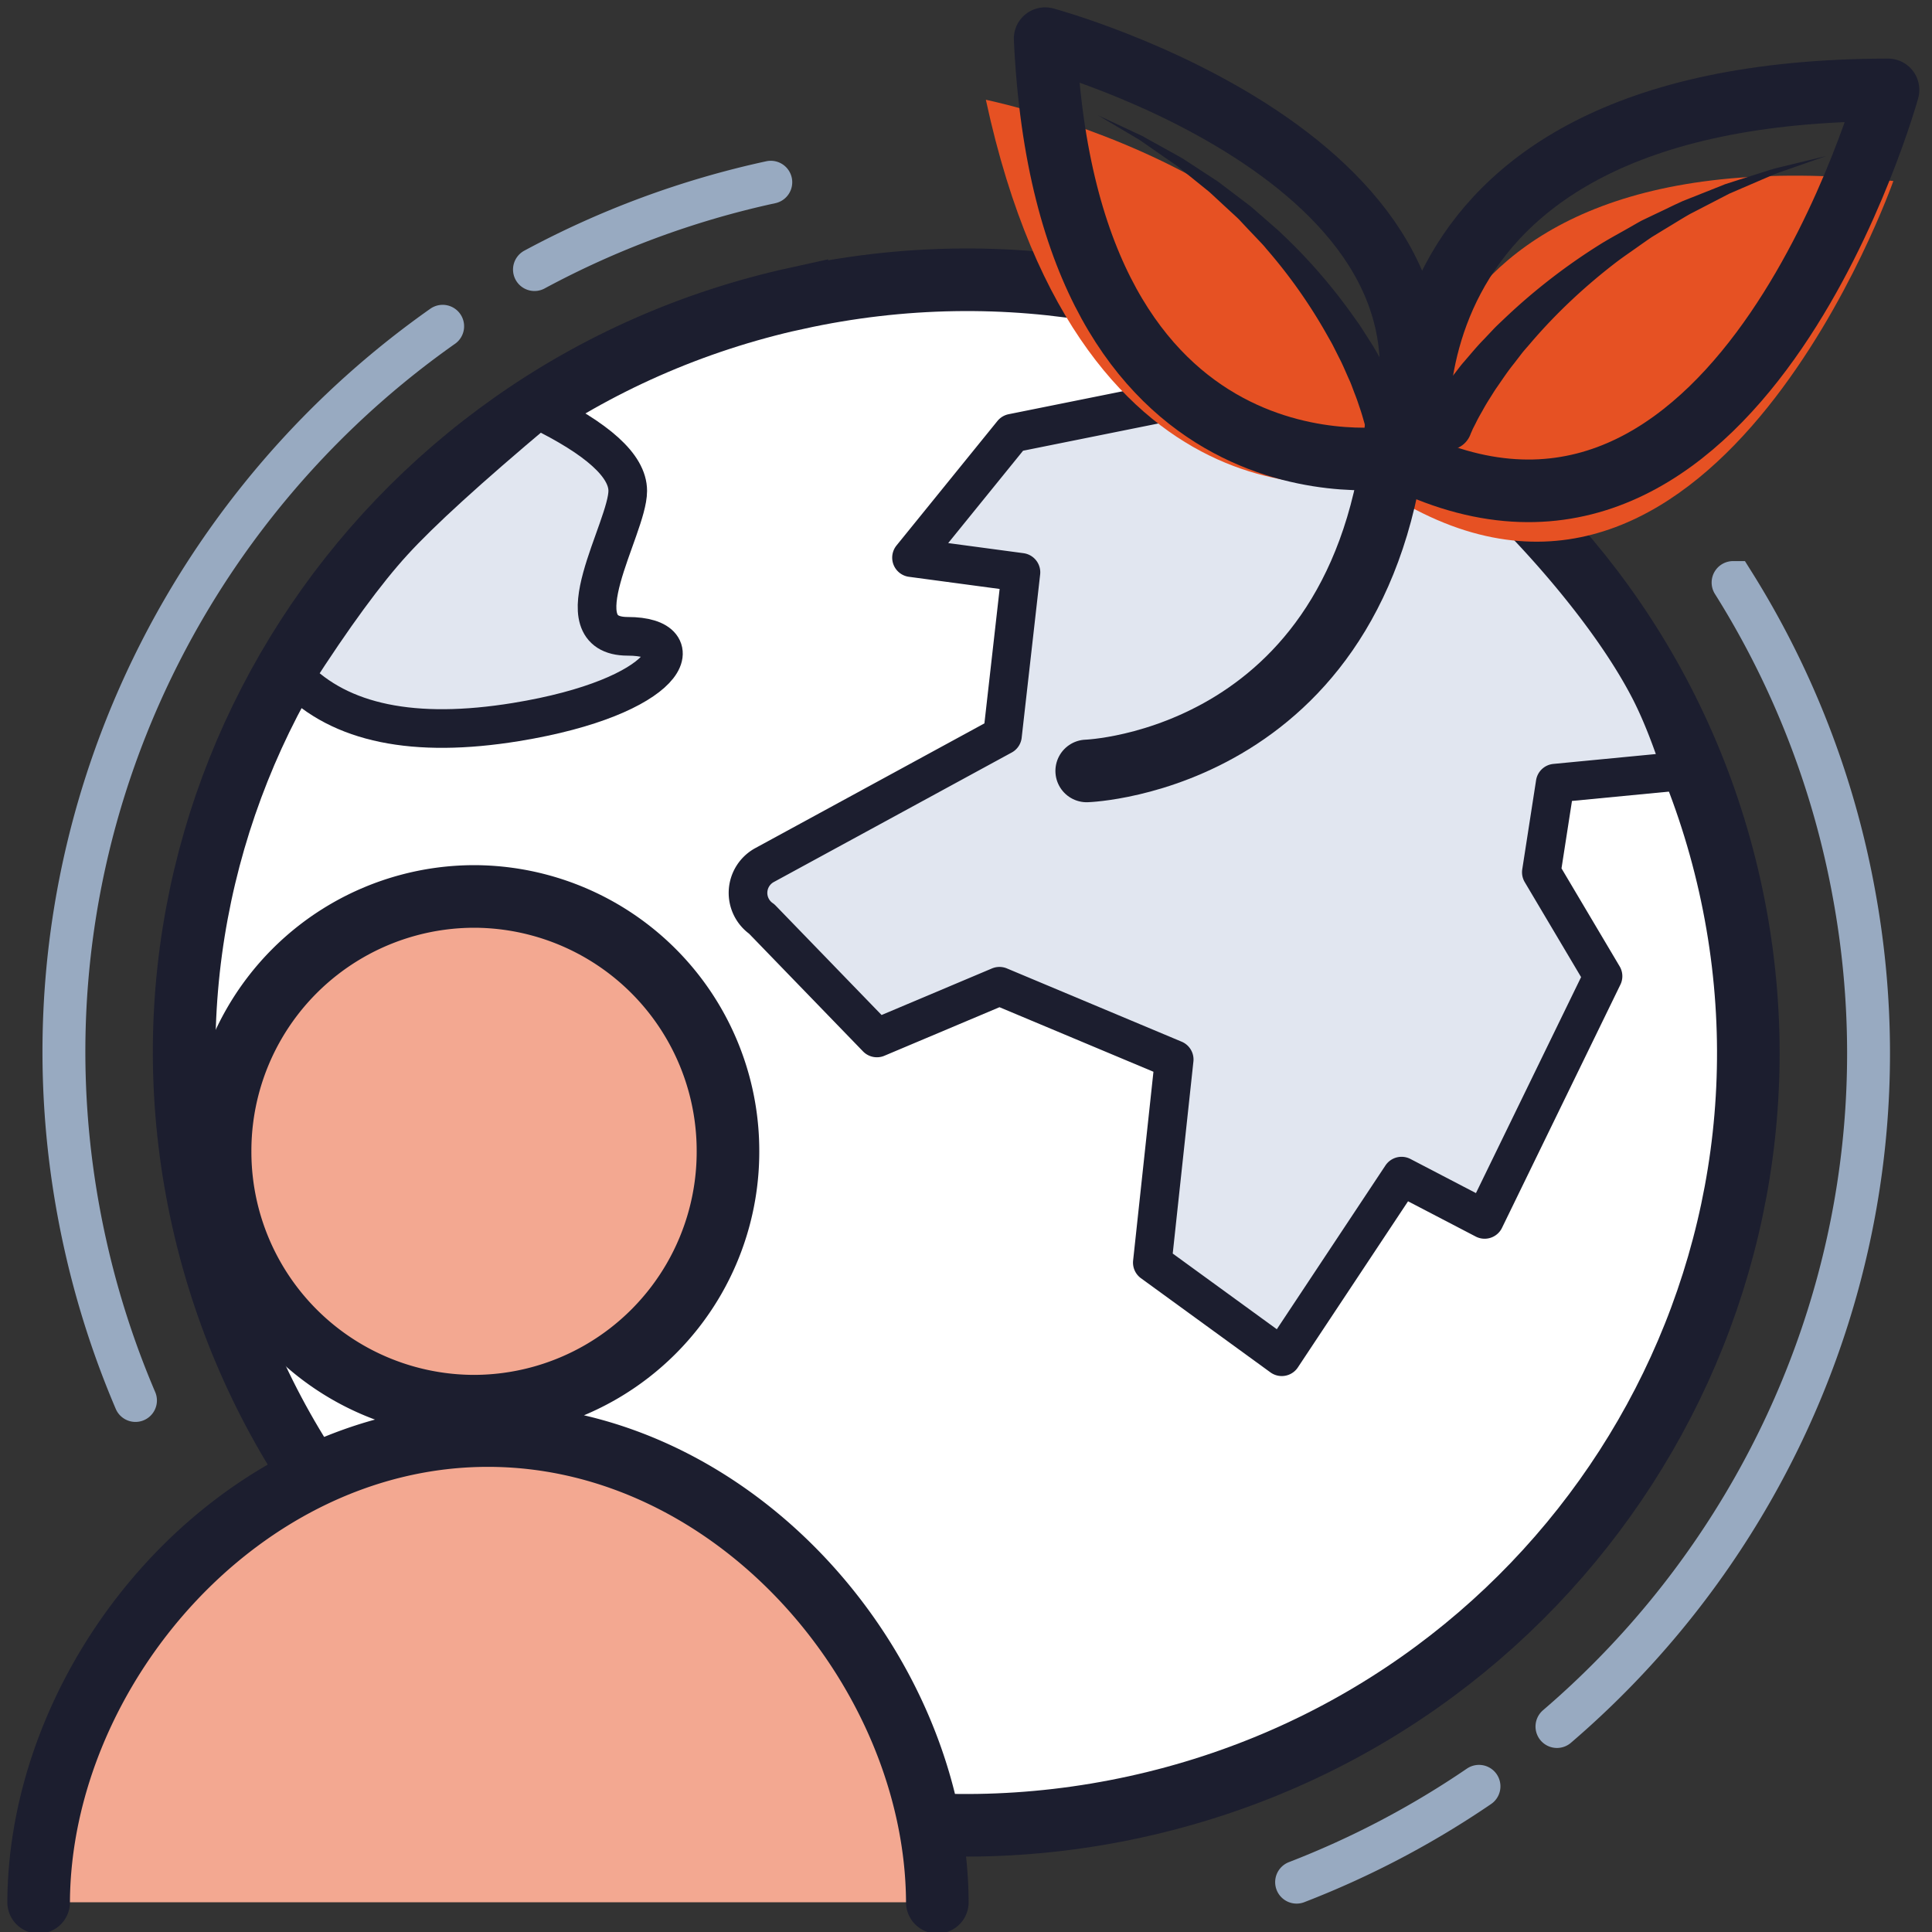 <svg width="25" height="25" xmlns="http://www.w3.org/2000/svg"><rect width="100%" height="100%" fill="#333333" stroke="none"/><g fill="none" fill-rule="evenodd"><path d="M10.311 3.86c5.455-1.197 10.859 2.203 12.07 7.594 1.21 5.39-2.231 10.73-7.686 11.926-5.455 1.196-10.859-2.204-12.07-7.594-1.21-5.39 2.231-10.73 7.686-11.927z" stroke="#1C1E2F" stroke-width=".81" fill="#FFF"/><path d="M1.753 18.122a11.505 11.505 0 01-.646-2.003c-1.047-4.661.92-9.29 4.621-11.897m1.188-.734a11.654 11.654 0 013.058-1.13m12.452 5.18a11.403 11.403 0 011.561 4.011c.51 2.75-.018 5.469-1.32 7.744a11.592 11.592 0 01-2.52 3.048m-1.009.774a11.62 11.62 0 01-2.36 1.24" stroke="#98AAC1" stroke-width=".555" stroke-linecap="round"/><path d="M21.764 9.976l-1.64.158-.179 1.153.798 1.345-1.532 3.147-1.075-.56-1.55 2.337-1.675-1.218.283-2.628-2.261-.948-1.586.669-1.49-1.539a.41.41 0 01.038-.699l3.077-1.675.239-2.112-1.416-.19 1.306-1.611 3.055-.615c1.375.26 2.393.685 3.055 1.273.481.428 1.592 1.596 2.146 2.682.137.27.273.614.407 1.031z" stroke="#1C1E2F" stroke-width=".5" fill="#E1E6F0" stroke-linecap="round" stroke-linejoin="round"/><path d="M17.802 6.208s-3.784.933-5.045-4.917c0 0 5.725 1.172 5.045 4.917" fill="#E65123"/><path d="M18.224 6.545s-.546-4.906 6.276-4.203c0 0-2.255 6.417-6.276 4.203" fill="#E65123"/><path d="M18.377 6.043s-.88-4.87 6.054-4.88c0 0-1.845 6.682-6.054 4.88z" stroke="#1C1E2F" stroke-width=".81" stroke-linecap="round" stroke-linejoin="round"/><path d="M18.042 5.915S13.807 6.618 13.524.5c0 0 5.934 1.6 4.518 5.415z" stroke="#1C1E2F" stroke-width=".81" stroke-linecap="round" stroke-linejoin="round"/><path d="M18.465 5.367c.021-.04.038-.068.057-.1.018-.031.037-.059.055-.088a3.32 3.32 0 01.116-.17 2.86 2.86 0 01.12-.163c.042-.052.081-.108.125-.158.088-.101.172-.205.266-.3l.137-.145c.047-.047.096-.092.144-.138a7.793 7.793 0 011.251-.962c.113-.068.228-.13.342-.195.057-.032.113-.066.17-.096l.178-.085c.118-.055.234-.114.353-.167l.363-.144.18-.072.187-.06.37-.117c.06-.021.124-.036.187-.051l.189-.046.376-.091-.365.128-.182.063c-.06.021-.121.042-.18.069l-.353.152-.176.076-.17.088-.34.176c-.11.063-.217.131-.326.196l-.162.099c-.053.035-.104.072-.156.108-.103.074-.208.144-.308.22-.4.307-.767.65-1.09 1.025-.04.048-.082.094-.121.141l-.113.147c-.078.096-.145.198-.215.299-.036.05-.066.102-.099.153a2.447 2.447 0 00-.092.156c-.03.052-.06.104-.085.157l-.04.078c-.01.025-.024.053-.03.07a.311.311 0 01-.398.184.305.305 0 01-.17-.426l.005-.011zm-.791.183a.859.859 0 00-.017-.07l-.022-.076a2.513 2.513 0 00-.05-.156 2.302 2.302 0 00-.056-.156c-.02-.052-.038-.104-.06-.156-.047-.101-.088-.206-.14-.305l-.076-.151c-.025-.05-.055-.099-.082-.148a6.733 6.733 0 00-.787-1.115c-.036-.046-.077-.086-.116-.128l-.119-.125-.118-.126c-.041-.04-.085-.079-.127-.118l-.255-.236-.27-.218-.137-.11c-.046-.035-.095-.067-.143-.1l-.288-.2c-.024-.016-.047-.034-.072-.05l-.075-.044-.152-.09-.303-.179.32.149.16.075.08.037c.027.013.052.028.078.043l.31.172c.051.029.104.056.154.087l.149.097.298.195.284.215.142.108.135.117.135.118c.045.04.091.077.133.12.348.327.662.692.94 1.086.035.05.071.098.103.15l.097.152c.067.102.123.21.184.315.03.053.056.108.084.162a3.61 3.61 0 01.154.337l.034.089c.011.03.022.058.034.097l.002.008a.277.277 0 01-.188.346.281.281 0 01-.357-.218" fill="#1C1E2F"/><path d="M14.062 9.976s3.699-.121 4.023-4.674" stroke="#1C1E2F" stroke-width=".81" stroke-linecap="round"/><path d="M6.134 18.196a3.292 3.292 0 003.286-3.298A3.292 3.292 0 006.134 11.6a3.292 3.292 0 00-3.286 3.298 3.292 3.292 0 003.286 3.298zm5.995 6.419c-.014-2.997-2.612-6.039-5.815-6.039-3.203 0-5.8 3.042-5.814 6.039" fill="#F3A891" stroke="#1C1E2F" stroke-linecap="round" stroke-width=".81"/><path d="M6.963 5.302c.773.376 1.16.726 1.16 1.05 0 .484-.894 1.882 0 1.882.892 0 .535.786-1.445 1.109-1.32.215-2.276.018-2.866-.59.5-.779.926-1.36 1.277-1.743.35-.384.975-.953 1.874-1.708z" stroke="#1C1E2F" stroke-width=".5" fill="#E1E6F0" stroke-linecap="round" stroke-linejoin="round"/></g></svg>